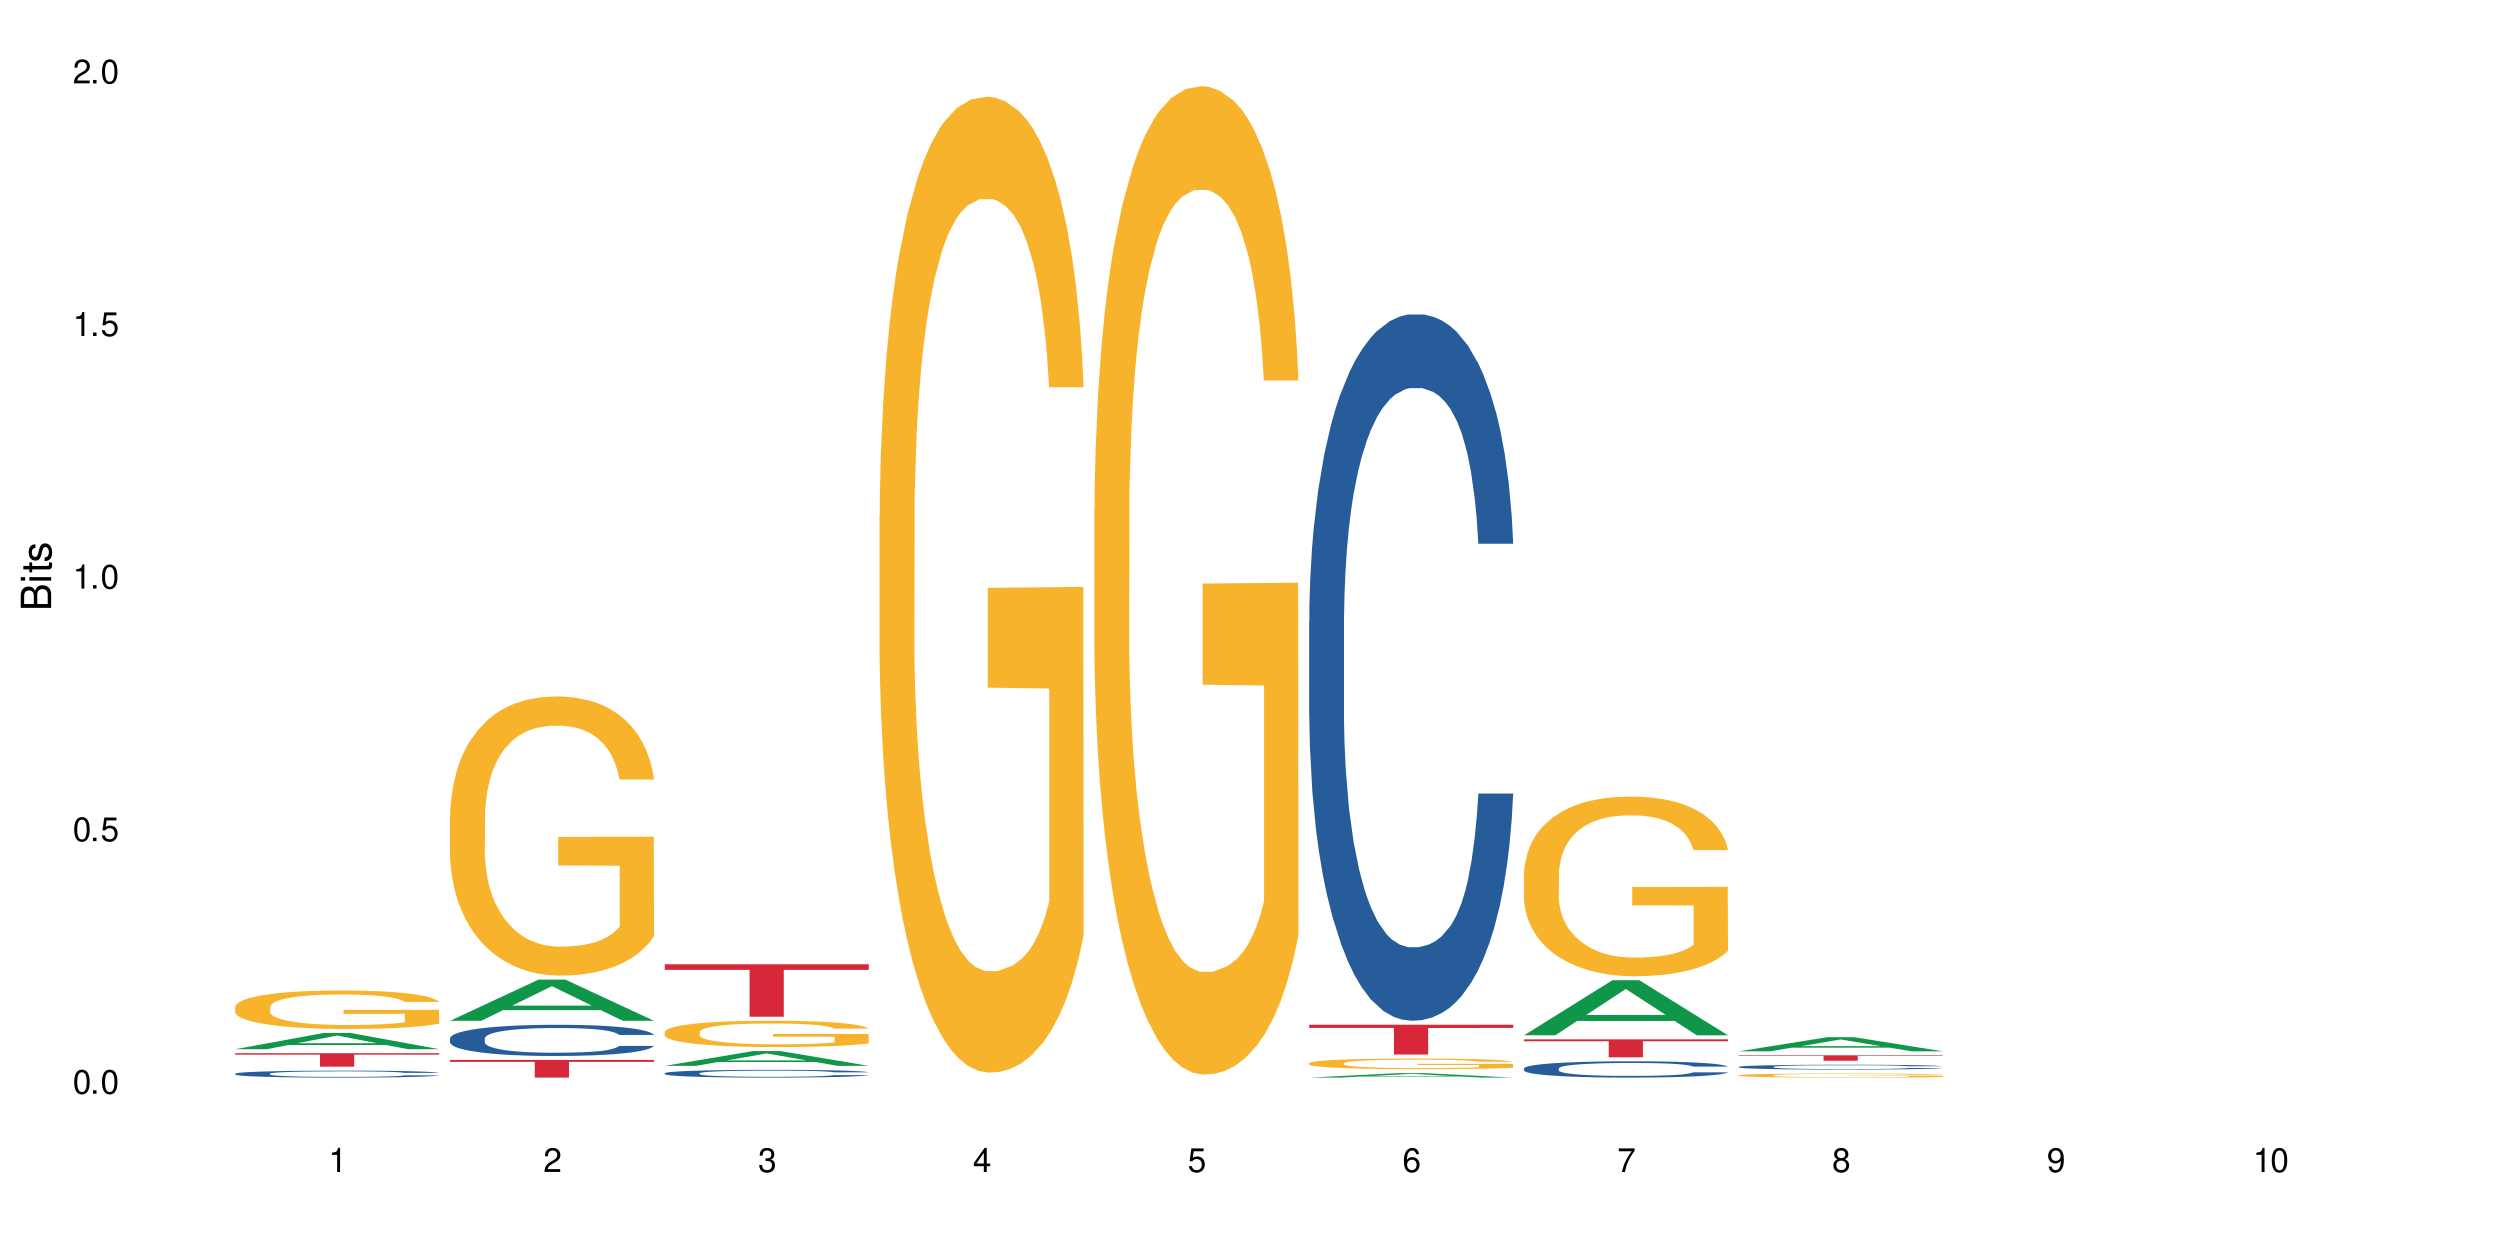 <?xml version="1.0" encoding="UTF-8"?>
<svg xmlns="http://www.w3.org/2000/svg" xmlns:xlink="http://www.w3.org/1999/xlink" width="720" height="360" viewBox="0 0 720 360">
<defs>
<g>
<g id="glyph-0-0">
</g>
<g id="glyph-0-1">
<path d="M 2.641 -6.938 C 2 -6.938 1.422 -6.656 1.078 -6.172 C 0.641 -5.562 0.406 -4.641 0.406 -3.359 C 0.406 -1.016 1.188 0.219 2.641 0.219 C 4.078 0.219 4.859 -1.016 4.859 -3.297 C 4.859 -4.641 4.656 -5.547 4.203 -6.172 C 3.844 -6.656 3.281 -6.938 2.641 -6.938 Z M 2.641 -6.188 C 3.547 -6.188 4 -5.25 4 -3.375 C 4 -1.406 3.562 -0.484 2.625 -0.484 C 1.734 -0.484 1.281 -1.438 1.281 -3.344 C 1.281 -5.25 1.734 -6.188 2.641 -6.188 Z M 2.641 -6.188 "/>
</g>
<g id="glyph-0-2">
<path d="M 1.828 -1 L 0.828 -1 L 0.828 0 L 1.828 0 Z M 1.828 -1 "/>
</g>
<g id="glyph-0-3">
<path d="M 4.562 -6.797 L 1.062 -6.797 L 0.547 -3.094 L 1.328 -3.094 C 1.719 -3.562 2.047 -3.734 2.578 -3.734 C 3.484 -3.734 4.062 -3.109 4.062 -2.094 C 4.062 -1.125 3.484 -0.531 2.578 -0.531 C 1.828 -0.531 1.375 -0.906 1.188 -1.672 L 0.328 -1.672 C 0.453 -1.109 0.547 -0.844 0.75 -0.594 C 1.125 -0.078 1.828 0.219 2.594 0.219 C 3.969 0.219 4.922 -0.781 4.922 -2.219 C 4.922 -3.562 4.031 -4.484 2.719 -4.484 C 2.25 -4.484 1.859 -4.359 1.469 -4.062 L 1.734 -5.969 L 4.562 -5.969 Z M 4.562 -6.797 "/>
</g>
<g id="glyph-0-4">
<path d="M 2.484 -4.938 L 2.484 0 L 3.328 0 L 3.328 -6.938 L 2.766 -6.938 C 2.469 -5.875 2.281 -5.734 0.984 -5.562 L 0.984 -4.938 Z M 2.484 -4.938 "/>
</g>
<g id="glyph-0-5">
<path d="M 4.859 -0.828 L 1.281 -0.828 C 1.359 -1.406 1.672 -1.781 2.5 -2.281 L 3.469 -2.828 C 4.406 -3.344 4.906 -4.062 4.906 -4.906 C 4.906 -5.484 4.672 -6.031 4.266 -6.406 C 3.859 -6.766 3.375 -6.938 2.719 -6.938 C 1.859 -6.938 1.219 -6.625 0.844 -6.031 C 0.609 -5.672 0.5 -5.234 0.484 -4.531 L 1.328 -4.531 C 1.359 -5.016 1.406 -5.281 1.531 -5.516 C 1.75 -5.938 2.188 -6.203 2.703 -6.203 C 3.469 -6.203 4.031 -5.641 4.031 -4.891 C 4.031 -4.344 3.719 -3.859 3.125 -3.516 L 2.234 -3 C 0.812 -2.172 0.406 -1.531 0.328 -0.016 L 4.859 -0.016 Z M 4.859 -0.828 "/>
</g>
<g id="glyph-0-6">
<path d="M 2.125 -3.188 L 2.578 -3.188 C 3.5 -3.188 3.984 -2.766 3.984 -1.922 C 3.984 -1.062 3.469 -0.531 2.594 -0.531 C 1.656 -0.531 1.203 -1 1.156 -2.016 L 0.312 -2.016 C 0.344 -1.453 0.438 -1.094 0.609 -0.781 C 0.953 -0.109 1.625 0.219 2.547 0.219 C 3.953 0.219 4.859 -0.625 4.859 -1.938 C 4.859 -2.828 4.516 -3.297 3.703 -3.594 C 4.344 -3.844 4.656 -4.328 4.656 -5.031 C 4.656 -6.219 3.875 -6.938 2.578 -6.938 C 1.203 -6.938 0.484 -6.172 0.453 -4.703 L 1.297 -4.703 C 1.312 -5.125 1.344 -5.359 1.453 -5.578 C 1.641 -5.969 2.062 -6.203 2.594 -6.203 C 3.344 -6.203 3.797 -5.75 3.797 -5 C 3.797 -4.516 3.609 -4.219 3.25 -4.047 C 3.016 -3.953 2.703 -3.922 2.125 -3.906 Z M 2.125 -3.188 "/>
</g>
<g id="glyph-0-7">
<path d="M 3.141 -1.672 L 3.141 0 L 3.984 0 L 3.984 -1.672 L 4.984 -1.672 L 4.984 -2.438 L 3.984 -2.438 L 3.984 -6.938 L 3.359 -6.938 L 0.266 -2.578 L 0.266 -1.672 Z M 3.141 -2.438 L 1 -2.438 L 3.141 -5.5 Z M 3.141 -2.438 "/>
</g>
<g id="glyph-0-8">
<path d="M 4.781 -5.125 C 4.609 -6.266 3.891 -6.938 2.844 -6.938 C 2.094 -6.938 1.422 -6.578 1.031 -5.953 C 0.594 -5.266 0.406 -4.422 0.406 -3.172 C 0.406 -2 0.578 -1.25 0.984 -0.641 C 1.359 -0.078 1.953 0.219 2.703 0.219 C 3.984 0.219 4.922 -0.75 4.922 -2.094 C 4.922 -3.375 4.062 -4.281 2.844 -4.281 C 2.172 -4.281 1.641 -4.031 1.281 -3.516 C 1.281 -5.234 1.828 -6.188 2.797 -6.188 C 3.391 -6.188 3.797 -5.797 3.938 -5.125 Z M 2.734 -3.531 C 3.547 -3.531 4.062 -2.953 4.062 -2.031 C 4.062 -1.156 3.484 -0.531 2.703 -0.531 C 1.922 -0.531 1.328 -1.188 1.328 -2.078 C 1.328 -2.938 1.906 -3.531 2.734 -3.531 Z M 2.734 -3.531 "/>
</g>
<g id="glyph-0-9">
<path d="M 4.984 -6.797 L 0.438 -6.797 L 0.438 -5.969 L 4.109 -5.969 C 2.5 -3.656 1.828 -2.234 1.328 0 L 2.219 0 C 2.594 -2.172 3.453 -4.047 4.984 -6.094 Z M 4.984 -6.797 "/>
</g>
<g id="glyph-0-10">
<path d="M 3.75 -3.656 C 4.469 -4.094 4.688 -4.438 4.688 -5.078 C 4.688 -6.172 3.844 -6.938 2.641 -6.938 C 1.438 -6.938 0.594 -6.172 0.594 -5.094 C 0.594 -4.438 0.812 -4.094 1.516 -3.656 C 0.734 -3.266 0.359 -2.703 0.359 -1.922 C 0.359 -0.656 1.281 0.219 2.641 0.219 C 3.984 0.219 4.922 -0.656 4.922 -1.922 C 4.922 -2.703 4.531 -3.266 3.75 -3.656 Z M 2.641 -6.188 C 3.359 -6.188 3.812 -5.75 3.812 -5.062 C 3.812 -4.406 3.344 -3.984 2.641 -3.984 C 1.922 -3.984 1.453 -4.406 1.453 -5.078 C 1.453 -5.75 1.922 -6.188 2.641 -6.188 Z M 2.641 -3.266 C 3.484 -3.266 4.062 -2.719 4.062 -1.906 C 4.062 -1.078 3.484 -0.531 2.625 -0.531 C 1.797 -0.531 1.219 -1.094 1.219 -1.906 C 1.219 -2.719 1.781 -3.266 2.641 -3.266 Z M 2.641 -3.266 "/>
</g>
<g id="glyph-0-11">
<path d="M 0.516 -1.578 C 0.672 -0.453 1.406 0.219 2.438 0.219 C 3.188 0.219 3.859 -0.141 4.266 -0.766 C 4.688 -1.453 4.891 -2.297 4.891 -3.547 C 4.891 -4.719 4.703 -5.453 4.312 -6.078 C 3.938 -6.641 3.344 -6.938 2.594 -6.938 C 1.297 -6.938 0.359 -5.969 0.359 -4.625 C 0.359 -3.344 1.234 -2.453 2.453 -2.453 C 3.094 -2.453 3.578 -2.672 4.016 -3.203 C 4 -1.484 3.469 -0.531 2.5 -0.531 C 1.906 -0.531 1.484 -0.906 1.359 -1.578 Z M 2.578 -6.203 C 3.375 -6.203 3.969 -5.531 3.969 -4.641 C 3.969 -3.797 3.391 -3.188 2.547 -3.188 C 1.734 -3.188 1.234 -3.766 1.234 -4.688 C 1.234 -5.562 1.797 -6.203 2.578 -6.203 Z M 2.578 -6.203 "/>
</g>
<g id="glyph-1-0">
</g>
<g id="glyph-1-1">
<path d="M 0 -0.953 L 0 -4.891 C 0 -5.719 -0.234 -6.344 -0.734 -6.797 C -1.188 -7.234 -1.812 -7.469 -2.5 -7.469 C -3.547 -7.469 -4.188 -7 -4.625 -5.875 C -4.984 -6.688 -5.625 -7.094 -6.531 -7.094 C -7.172 -7.094 -7.734 -6.859 -8.141 -6.391 C -8.562 -5.922 -8.75 -5.344 -8.75 -4.5 L -8.75 -0.953 Z M -4.984 -2.062 L -7.766 -2.062 L -7.766 -4.219 C -7.766 -4.844 -7.688 -5.203 -7.453 -5.5 C -7.219 -5.812 -6.859 -5.969 -6.375 -5.969 C -5.891 -5.969 -5.531 -5.812 -5.297 -5.5 C -5.062 -5.203 -4.984 -4.844 -4.984 -4.219 Z M -0.984 -2.062 L -4 -2.062 L -4 -4.781 C -4 -5.766 -3.438 -6.359 -2.484 -6.359 C -1.547 -6.359 -0.984 -5.766 -0.984 -4.781 Z M -0.984 -2.062 "/>
</g>
<g id="glyph-1-2">
<path d="M -6.281 -1.797 L -6.281 -0.797 L 0 -0.797 L 0 -1.797 Z M -8.75 -1.797 L -8.75 -0.797 L -7.484 -0.797 L -7.484 -1.797 Z M -8.75 -1.797 "/>
</g>
<g id="glyph-1-3">
<path d="M -6.281 -3.047 L -6.281 -2.016 L -8.016 -2.016 L -8.016 -1.016 L -6.281 -1.016 L -6.281 -0.172 L -5.469 -0.172 L -5.469 -1.016 L -0.719 -1.016 C -0.078 -1.016 0.281 -1.453 0.281 -2.234 C 0.281 -2.5 0.25 -2.719 0.188 -3.047 L -0.641 -3.047 C -0.609 -2.906 -0.594 -2.766 -0.594 -2.562 C -0.594 -2.141 -0.719 -2.016 -1.156 -2.016 L -5.469 -2.016 L -5.469 -3.047 Z M -6.281 -3.047 "/>
</g>
<g id="glyph-1-4">
<path d="M -4.531 -5.25 C -5.766 -5.25 -6.469 -4.422 -6.469 -2.969 C -6.469 -1.516 -5.719 -0.562 -4.547 -0.562 C -3.562 -0.562 -3.094 -1.062 -2.734 -2.562 L -2.516 -3.484 C -2.344 -4.188 -2.094 -4.469 -1.641 -4.469 C -1.047 -4.469 -0.641 -3.875 -0.641 -3 C -0.641 -2.453 -0.797 -2 -1.062 -1.75 C -1.25 -1.594 -1.422 -1.531 -1.875 -1.469 L -1.875 -0.406 C -0.422 -0.453 0.281 -1.266 0.281 -2.922 C 0.281 -4.5 -0.5 -5.516 -1.719 -5.516 C -2.656 -5.516 -3.172 -4.984 -3.469 -3.734 L -3.703 -2.766 C -3.891 -1.953 -4.156 -1.609 -4.594 -1.609 C -5.188 -1.609 -5.547 -2.125 -5.547 -2.938 C -5.547 -3.75 -5.203 -4.172 -4.531 -4.203 Z M -4.531 -5.25 "/>
</g>
</g>
</defs>
<rect x="-72" y="-36" width="864" height="432" fill="rgb(100%, 100%, 100%)" fill-opacity="1"/>
<path fill-rule="nonzero" fill="rgb(6.275%, 58.824%, 28.235%)" fill-opacity="1" d="M 67.73 302.172 L 67.793 302.168 L 93.223 297.488 L 100.945 297.488 L 126.5 302.176 L 117.52 302.176 L 111.117 300.953 L 83.051 300.953 L 76.773 302.172 L 67.73 302.172 L 85.75 300.445 L 108.543 300.441 L 97.176 298.254 L 97.051 298.25 L 96.926 298.266 L 85.688 300.441 L 85.75 300.445 Z M 67.73 302.172 "/>
<path fill-rule="nonzero" fill="rgb(14.51%, 36.078%, 60%)" fill-opacity="1" d="M 67.73 309.215 L 67.801 309.215 L 67.801 309.172 L 68.02 309.102 L 68.52 309.012 L 69.02 308.953 L 70.312 308.844 L 72.102 308.738 L 73.965 308.66 L 75.328 308.609 L 76.547 308.574 L 79.34 308.508 L 81.133 308.473 L 83.066 308.441 L 85.434 308.41 L 87.152 308.391 L 91.023 308.359 L 93.891 308.348 L 96.113 308.344 L 100.914 308.344 L 103.781 308.352 L 105.859 308.359 L 108.152 308.375 L 110.086 308.391 L 113.457 308.43 L 116.465 308.48 L 117.828 308.512 L 119.977 308.57 L 121.625 308.625 L 122.773 308.672 L 124.062 308.738 L 125.207 308.82 L 126.07 308.914 L 126.5 308.992 L 116.465 308.992 L 115.965 308.922 L 115.391 308.863 L 114.316 308.789 L 113.238 308.734 L 111.734 308.684 L 110.375 308.648 L 108.512 308.613 L 106.863 308.59 L 105.141 308.574 L 103.492 308.562 L 100.34 308.551 L 96.684 308.551 L 95.324 308.555 L 92.527 308.57 L 91.023 308.582 L 88.871 308.609 L 87.367 308.633 L 85.578 308.668 L 84.359 308.699 L 82.852 308.75 L 81.777 308.789 L 80.559 308.852 L 79.844 308.898 L 79.199 308.949 L 78.625 309.008 L 78.195 309.074 L 77.906 309.141 L 77.766 309.207 L 77.766 309.492 L 77.906 309.559 L 78.266 309.633 L 79.199 309.746 L 80.559 309.844 L 82.137 309.922 L 83.641 309.977 L 84.5 310 L 85.648 310.031 L 87.441 310.066 L 90.02 310.105 L 91.523 310.117 L 93.816 310.133 L 96.184 310.141 L 99.336 310.141 L 102.133 310.133 L 103.996 310.125 L 105.93 310.109 L 108.582 310.078 L 110.23 310.047 L 111.664 310.016 L 112.738 309.98 L 113.457 309.949 L 114.531 309.895 L 115.391 309.832 L 116.035 309.766 L 116.465 309.703 L 126.5 309.703 L 126.07 309.777 L 125.422 309.848 L 124.777 309.902 L 123.777 309.965 L 122.629 310.023 L 120.98 310.086 L 119.617 310.129 L 117.828 310.176 L 116.18 310.211 L 114.387 310.242 L 111.734 310.277 L 110.016 310.297 L 108.152 310.312 L 105.93 310.328 L 103.137 310.34 L 100.125 310.348 L 97.328 310.352 L 94.32 310.348 L 92.098 310.34 L 89.16 310.32 L 85.504 310.289 L 82.852 310.254 L 80.773 310.219 L 78.984 310.184 L 76.977 310.133 L 74.395 310.051 L 72.82 309.988 L 71.746 309.938 L 70.527 309.867 L 69.664 309.805 L 68.664 309.699 L 67.945 309.57 L 67.73 309.469 Z M 67.73 309.215 "/>
<path fill-rule="nonzero" fill="rgb(96.863%, 70.196%, 16.863%)" fill-opacity="1" d="M 67.73 290.012 L 67.801 290.004 L 67.801 289.801 L 68.09 289.344 L 68.805 288.719 L 69.738 288.203 L 70.742 287.797 L 71.387 287.586 L 72.461 287.281 L 73.395 287.059 L 75.758 286.605 L 78.77 286.18 L 80.418 285.996 L 82.281 285.824 L 84.93 285.633 L 86.148 285.562 L 89.875 285.402 L 94.105 285.301 L 98.762 285.27 L 100.914 285.281 L 103.852 285.32 L 107.863 285.43 L 110.16 285.531 L 111.949 285.633 L 113.812 285.766 L 116.105 285.969 L 118.258 286.211 L 119.977 286.453 L 121.695 286.758 L 123.129 287.078 L 124.348 287.434 L 125.422 287.859 L 126.07 288.211 L 126.5 288.566 L 116.535 288.566 L 115.965 288.211 L 115.32 287.938 L 114.242 287.605 L 113.168 287.363 L 112.094 287.172 L 110.086 286.906 L 108.367 286.746 L 106.215 286.605 L 104.137 286.512 L 101.773 286.453 L 100.34 286.434 L 96.543 286.434 L 93.102 286.504 L 91.094 286.586 L 89.66 286.664 L 87.656 286.816 L 86.438 286.938 L 85.719 287.02 L 83.57 287.332 L 82.137 287.617 L 81.348 287.809 L 80.344 288.109 L 79.629 288.383 L 78.84 288.789 L 78.41 289.094 L 77.836 289.781 L 77.766 291.602 L 77.98 291.984 L 78.41 292.398 L 78.984 292.762 L 79.844 293.148 L 80.703 293.441 L 82.207 293.836 L 83.496 294.098 L 84.5 294.27 L 86.438 294.543 L 87.227 294.633 L 89.09 294.816 L 91.023 294.957 L 93.387 295.078 L 95.18 295.141 L 98.047 295.191 L 101.703 295.191 L 106 295.129 L 108.727 295.047 L 110.59 294.969 L 111.809 294.898 L 113.312 294.785 L 114.387 294.684 L 115.391 294.574 L 116.609 294.402 L 116.609 291.984 L 98.906 291.973 L 98.906 290.84 L 126.426 290.832 L 126.5 294.785 L 124.992 295.059 L 123.129 295.32 L 121.34 295.523 L 119.477 295.695 L 116.824 295.887 L 114.672 296.008 L 111.375 296.152 L 108.367 296.242 L 105.215 296.301 L 102.418 296.332 L 99.121 296.344 L 96.184 296.324 L 93.031 296.262 L 90.52 296.18 L 88.227 296.078 L 85.934 295.949 L 83.066 295.734 L 81.203 295.562 L 79.27 295.352 L 77.336 295.098 L 75.613 294.824 L 74.469 294.613 L 73.32 294.371 L 72.102 294.066 L 70.957 293.723 L 70.098 293.41 L 69.309 293.055 L 68.734 292.723 L 68.16 292.266 L 67.875 291.902 L 67.73 291.59 Z M 67.73 290.012 "/>
<path fill-rule="nonzero" fill="rgb(83.922%, 15.686%, 22.353%)" fill-opacity="1" d="M 67.73 303.324 L 126.5 303.324 L 126.5 303.738 L 102.008 303.742 L 102.008 307.195 L 92.152 307.195 L 92.152 303.746 L 92.008 303.738 L 67.73 303.738 Z M 67.73 303.324 "/>
<path fill-rule="nonzero" fill="rgb(6.275%, 58.824%, 28.235%)" fill-opacity="1" d="M 129.594 293.984 L 129.656 293.973 L 155.082 282.125 L 162.805 282.125 L 188.359 293.996 L 179.383 293.996 L 172.977 290.898 L 144.91 290.898 L 138.633 293.984 L 129.594 293.984 L 147.613 289.613 L 170.402 289.605 L 159.039 284.062 L 158.914 284.055 L 158.789 284.086 L 147.547 289.605 L 147.613 289.613 Z M 129.594 293.984 "/>
<path fill-rule="nonzero" fill="rgb(14.51%, 36.078%, 60%)" fill-opacity="1" d="M 129.594 299.047 L 129.664 299.039 L 129.664 298.844 L 129.879 298.531 L 130.379 298.137 L 130.883 297.867 L 132.172 297.383 L 133.965 296.914 L 135.828 296.555 L 137.188 296.34 L 138.406 296.176 L 141.203 295.871 L 142.992 295.715 L 144.93 295.578 L 147.293 295.438 L 149.016 295.355 L 152.883 295.223 L 155.75 295.168 L 157.973 295.141 L 162.773 295.141 L 165.641 295.176 L 167.719 295.215 L 170.012 295.281 L 171.949 295.355 L 175.316 295.535 L 178.324 295.766 L 179.688 295.898 L 181.836 296.152 L 183.484 296.398 L 184.633 296.609 L 185.922 296.914 L 187.07 297.285 L 187.93 297.703 L 188.359 298.055 L 178.324 298.055 L 177.824 297.727 L 177.25 297.473 L 176.176 297.137 L 175.102 296.898 L 173.598 296.66 L 172.234 296.504 L 170.371 296.348 L 168.723 296.25 L 167.004 296.176 L 165.355 296.125 L 162.199 296.078 L 158.547 296.078 L 157.184 296.094 L 154.391 296.16 L 152.883 296.215 L 150.734 296.332 L 149.23 296.438 L 147.438 296.602 L 146.219 296.742 L 144.715 296.957 L 143.641 297.145 L 142.422 297.414 L 141.703 297.621 L 141.059 297.852 L 140.484 298.121 L 140.055 298.406 L 139.77 298.711 L 139.625 299.008 L 139.625 300.277 L 139.77 300.574 L 140.129 300.918 L 141.059 301.418 L 142.422 301.855 L 143.996 302.199 L 145.504 302.445 L 146.363 302.559 L 147.508 302.691 L 149.301 302.855 L 151.879 303.02 L 153.387 303.086 L 155.68 303.152 L 158.043 303.184 L 161.199 303.184 L 163.992 303.152 L 165.855 303.109 L 167.789 303.043 L 170.441 302.906 L 172.09 302.773 L 173.523 302.617 L 174.598 302.461 L 175.316 302.332 L 176.391 302.074 L 177.25 301.797 L 177.895 301.508 L 178.324 301.23 L 188.359 301.23 L 187.93 301.559 L 187.285 301.879 L 186.641 302.117 L 185.637 302.402 L 184.488 302.66 L 182.84 302.945 L 181.48 303.133 L 179.688 303.34 L 178.039 303.496 L 176.246 303.637 L 173.598 303.801 L 171.875 303.883 L 170.012 303.957 L 167.789 304.02 L 164.996 304.078 L 161.984 304.109 L 159.191 304.121 L 156.18 304.102 L 153.957 304.07 L 151.02 303.996 L 147.367 303.848 L 144.715 303.691 L 142.637 303.535 L 140.844 303.371 L 138.836 303.152 L 136.258 302.789 L 134.68 302.512 L 133.605 302.281 L 132.387 301.961 L 131.527 301.676 L 130.523 301.215 L 129.809 300.633 L 129.594 300.18 Z M 129.594 299.047 "/>
<path fill-rule="nonzero" fill="rgb(96.863%, 70.196%, 16.863%)" fill-opacity="1" d="M 129.594 235.012 L 129.664 234.938 L 129.664 233.469 L 129.949 230.164 L 130.668 225.613 L 131.598 221.867 L 132.602 218.93 L 133.246 217.391 L 134.32 215.188 L 135.254 213.57 L 137.617 210.266 L 140.629 207.184 L 142.277 205.859 L 144.141 204.613 L 146.793 203.219 L 148.012 202.703 L 151.738 201.527 L 155.965 200.793 L 160.625 200.574 L 162.773 200.648 L 165.711 200.941 L 169.727 201.75 L 172.02 202.484 L 173.812 203.219 L 175.676 204.172 L 177.969 205.641 L 180.117 207.402 L 181.836 209.164 L 183.559 211.367 L 184.992 213.719 L 186.211 216.289 L 187.285 219.371 L 187.93 221.941 L 188.359 224.512 L 178.398 224.512 L 177.824 221.941 L 177.18 219.961 L 176.105 217.535 L 175.031 215.773 L 173.953 214.379 L 171.949 212.469 L 170.227 211.297 L 168.078 210.266 L 166 209.605 L 163.633 209.164 L 162.199 209.02 L 158.402 209.02 L 154.961 209.531 L 152.957 210.121 L 151.523 210.707 L 149.516 211.809 L 148.297 212.691 L 147.582 213.277 L 145.43 215.555 L 143.996 217.609 L 143.207 219.004 L 142.207 221.207 L 141.488 223.191 L 140.699 226.129 L 140.27 228.332 L 139.695 233.324 L 139.625 246.539 L 139.84 249.332 L 140.27 252.34 L 140.844 254.984 L 141.703 257.773 L 142.562 259.906 L 144.07 262.77 L 145.359 264.676 L 146.363 265.926 L 148.297 267.906 L 149.086 268.57 L 150.949 269.891 L 152.883 270.918 L 155.25 271.801 L 157.039 272.238 L 159.906 272.605 L 163.562 272.605 L 167.863 272.168 L 170.586 271.578 L 172.449 270.992 L 173.668 270.477 L 175.172 269.672 L 176.246 268.938 L 177.25 268.129 L 178.469 266.879 L 178.469 249.332 L 160.766 249.258 L 160.766 241.035 L 188.289 240.961 L 188.359 269.672 L 186.855 271.652 L 184.992 273.562 L 183.199 275.031 L 181.336 276.277 L 178.684 277.676 L 176.535 278.555 L 173.238 279.582 L 170.227 280.242 L 167.074 280.684 L 164.277 280.906 L 160.984 280.977 L 158.043 280.832 L 154.891 280.391 L 152.383 279.805 L 150.09 279.07 L 147.797 278.113 L 144.93 276.574 L 143.066 275.324 L 141.129 273.781 L 139.195 271.945 L 137.477 269.965 L 136.328 268.422 L 135.184 266.66 L 133.965 264.457 L 132.816 261.961 L 131.957 259.684 L 131.168 257.113 L 130.594 254.691 L 130.023 251.387 L 129.734 248.742 L 129.594 246.469 Z M 129.594 235.012 "/>
<path fill-rule="nonzero" fill="rgb(83.922%, 15.686%, 22.353%)" fill-opacity="1" d="M 129.594 305.266 L 188.359 305.266 L 188.359 305.809 L 163.867 305.816 L 163.867 310.352 L 154.012 310.352 L 154.012 305.82 L 153.871 305.809 L 129.594 305.809 Z M 129.594 305.266 "/>
<path fill-rule="nonzero" fill="rgb(6.275%, 58.824%, 28.235%)" fill-opacity="1" d="M 191.453 306.961 L 191.516 306.957 L 216.945 302.699 L 224.668 302.699 L 250.219 306.965 L 241.242 306.965 L 234.84 305.852 L 206.773 305.852 L 200.492 306.961 L 191.453 306.961 L 209.473 305.391 L 232.266 305.387 L 220.898 303.398 L 220.773 303.395 L 220.648 303.406 L 209.41 305.387 L 209.473 305.391 Z M 191.453 306.961 "/>
<path fill-rule="nonzero" fill="rgb(14.51%, 36.078%, 60%)" fill-opacity="1" d="M 191.453 309.086 L 191.523 309.086 L 191.523 309.035 L 191.738 308.957 L 192.242 308.859 L 192.742 308.793 L 194.031 308.672 L 195.824 308.555 L 197.688 308.465 L 199.051 308.41 L 200.27 308.371 L 203.062 308.297 L 204.855 308.258 L 206.789 308.223 L 209.156 308.188 L 210.875 308.168 L 214.746 308.133 L 217.613 308.121 L 219.832 308.113 L 224.637 308.113 L 227.5 308.121 L 229.582 308.133 L 231.875 308.148 L 233.809 308.168 L 237.176 308.211 L 240.188 308.27 L 241.547 308.301 L 243.699 308.363 L 245.348 308.426 L 246.492 308.48 L 247.785 308.555 L 248.93 308.648 L 249.789 308.75 L 250.219 308.84 L 240.188 308.84 L 239.684 308.758 L 239.113 308.695 L 238.035 308.609 L 236.961 308.551 L 235.457 308.492 L 234.094 308.453 L 232.23 308.414 L 230.582 308.391 L 228.863 308.371 L 227.215 308.359 L 224.062 308.348 L 220.406 308.348 L 219.043 308.352 L 216.25 308.367 L 214.746 308.383 L 212.594 308.41 L 211.09 308.438 L 209.297 308.477 L 208.078 308.512 L 206.574 308.566 L 205.5 308.613 L 204.281 308.68 L 203.566 308.73 L 202.918 308.789 L 202.348 308.855 L 201.918 308.926 L 201.629 309.004 L 201.484 309.074 L 201.484 309.395 L 201.629 309.465 L 201.988 309.551 L 202.918 309.676 L 204.281 309.785 L 205.859 309.871 L 207.363 309.934 L 208.223 309.961 L 209.371 309.992 L 211.16 310.035 L 213.742 310.074 L 215.246 310.094 L 217.539 310.109 L 219.906 310.117 L 223.059 310.117 L 225.852 310.109 L 227.715 310.098 L 229.652 310.082 L 232.305 310.047 L 233.953 310.016 L 235.387 309.977 L 236.461 309.938 L 237.176 309.902 L 238.254 309.84 L 239.113 309.77 L 239.758 309.699 L 240.188 309.629 L 250.219 309.629 L 249.789 309.711 L 249.145 309.793 L 248.5 309.852 L 247.496 309.922 L 246.352 309.984 L 244.703 310.059 L 243.34 310.105 L 241.547 310.156 L 239.898 310.195 L 238.109 310.23 L 235.457 310.27 L 233.738 310.289 L 231.875 310.309 L 229.652 310.324 L 226.855 310.34 L 223.848 310.348 L 221.051 310.352 L 218.043 310.344 L 215.82 310.336 L 212.883 310.32 L 209.227 310.281 L 206.574 310.242 L 204.496 310.203 L 202.703 310.164 L 200.699 310.109 L 198.117 310.02 L 196.543 309.949 L 195.465 309.891 L 194.246 309.812 L 193.387 309.742 L 192.383 309.625 L 191.668 309.48 L 191.453 309.367 Z M 191.453 309.086 "/>
<path fill-rule="nonzero" fill="rgb(96.863%, 70.196%, 16.863%)" fill-opacity="1" d="M 191.453 297.219 L 191.523 297.211 L 191.523 297.074 L 191.812 296.762 L 192.527 296.332 L 193.461 295.98 L 194.461 295.703 L 195.109 295.559 L 196.184 295.352 L 197.113 295.199 L 199.48 294.887 L 202.488 294.594 L 204.137 294.469 L 206 294.352 L 208.652 294.223 L 209.871 294.172 L 213.598 294.062 L 217.828 293.992 L 222.484 293.973 L 224.637 293.98 L 227.574 294.008 L 231.586 294.082 L 233.879 294.152 L 235.672 294.223 L 237.535 294.312 L 239.828 294.449 L 241.98 294.617 L 243.699 294.781 L 245.418 294.988 L 246.852 295.211 L 248.07 295.453 L 249.145 295.746 L 249.789 295.988 L 250.219 296.23 L 240.258 296.23 L 239.684 295.988 L 239.039 295.801 L 237.965 295.57 L 236.891 295.406 L 235.816 295.273 L 233.809 295.094 L 232.09 294.984 L 229.938 294.887 L 227.859 294.824 L 225.496 294.781 L 224.062 294.77 L 220.262 294.77 L 216.824 294.816 L 214.816 294.871 L 213.383 294.926 L 211.375 295.031 L 210.156 295.113 L 209.441 295.168 L 207.293 295.383 L 205.859 295.578 L 205.07 295.711 L 204.066 295.918 L 203.348 296.105 L 202.562 296.383 L 202.133 296.59 L 201.559 297.059 L 201.484 298.305 L 201.703 298.57 L 202.133 298.852 L 202.703 299.102 L 203.566 299.367 L 204.426 299.566 L 205.93 299.836 L 207.219 300.016 L 208.223 300.133 L 210.156 300.32 L 210.945 300.383 L 212.809 300.508 L 214.746 300.605 L 217.109 300.688 L 218.902 300.73 L 221.77 300.766 L 225.422 300.766 L 229.723 300.723 L 232.445 300.668 L 234.309 300.613 L 235.527 300.562 L 237.035 300.488 L 238.109 300.418 L 239.113 300.344 L 240.332 300.223 L 240.332 298.57 L 222.629 298.562 L 222.629 297.785 L 250.148 297.781 L 250.219 300.488 L 248.715 300.676 L 246.852 300.855 L 245.059 300.992 L 243.195 301.109 L 240.547 301.242 L 238.395 301.324 L 235.098 301.422 L 232.09 301.484 L 228.934 301.527 L 226.141 301.547 L 222.844 301.555 L 219.906 301.539 L 216.75 301.5 L 214.242 301.441 L 211.949 301.375 L 209.656 301.285 L 206.789 301.137 L 204.926 301.02 L 202.992 300.875 L 201.055 300.703 L 199.336 300.516 L 198.191 300.371 L 197.043 300.203 L 195.824 299.996 L 194.68 299.762 L 193.816 299.547 L 193.031 299.305 L 192.457 299.074 L 191.883 298.762 L 191.598 298.516 L 191.453 298.301 Z M 191.453 297.219 "/>
<path fill-rule="nonzero" fill="rgb(83.922%, 15.686%, 22.353%)" fill-opacity="1" d="M 191.453 277.699 L 250.219 277.699 L 250.219 279.32 L 225.727 279.332 L 225.727 292.824 L 215.875 292.824 L 215.875 279.348 L 215.73 279.32 L 191.453 279.32 Z M 191.453 277.699 "/>
<path fill-rule="nonzero" fill="rgb(96.863%, 70.196%, 16.863%)" fill-opacity="1" d="M 253.312 148.238 L 253.387 147.984 L 253.387 142.848 L 253.672 131.297 L 254.387 115.383 L 255.32 102.293 L 256.324 92.023 L 256.969 86.633 L 258.043 78.934 L 258.977 73.285 L 261.34 61.734 L 264.352 50.953 L 266 46.332 L 267.863 41.969 L 270.516 37.094 L 271.73 35.297 L 275.461 31.188 L 279.688 28.621 L 284.348 27.852 L 286.496 28.109 L 289.434 29.137 L 293.449 31.961 L 295.742 34.527 L 297.531 37.094 L 299.395 40.43 L 301.691 45.562 L 303.84 51.723 L 305.559 57.887 L 307.281 65.586 L 308.715 73.801 L 309.93 82.785 L 311.008 93.566 L 311.652 102.551 L 312.082 111.535 L 302.121 111.535 L 301.547 102.551 L 300.902 95.617 L 299.824 87.148 L 298.75 80.988 L 297.676 76.109 L 295.668 69.438 L 293.949 65.328 L 291.801 61.734 L 289.723 59.426 L 287.355 57.887 L 285.922 57.371 L 282.125 57.371 L 278.684 59.168 L 276.676 61.223 L 275.242 63.277 L 273.238 67.125 L 272.02 70.207 L 271.301 72.258 L 269.152 80.219 L 267.719 87.406 L 266.93 92.281 L 265.926 99.98 L 265.211 106.914 L 264.422 117.18 L 263.992 124.883 L 263.418 142.336 L 263.348 188.539 L 263.562 198.293 L 263.992 208.82 L 264.566 218.059 L 265.426 227.812 L 266.285 235.258 L 267.789 245.27 L 269.082 251.941 L 270.082 256.309 L 272.02 263.238 L 272.809 265.547 L 274.672 270.168 L 276.605 273.762 L 278.973 276.844 L 280.762 278.383 L 283.629 279.664 L 287.285 279.664 L 291.586 278.125 L 294.309 276.07 L 296.172 274.02 L 297.391 272.223 L 298.895 269.398 L 299.969 266.832 L 300.973 264.008 L 302.191 259.645 L 302.191 198.293 L 284.488 198.039 L 284.488 169.289 L 312.008 169.031 L 312.082 269.398 L 310.578 276.328 L 308.715 283.004 L 306.922 288.137 L 305.059 292.5 L 302.406 297.379 L 300.258 300.457 L 296.961 304.051 L 293.949 306.363 L 290.797 307.902 L 288 308.672 L 284.703 308.93 L 281.766 308.414 L 278.613 306.875 L 276.105 304.82 L 273.812 302.254 L 271.516 298.918 L 268.652 293.527 L 266.789 289.164 L 264.852 283.773 L 262.918 277.355 L 261.195 270.426 L 260.051 265.035 L 258.902 258.875 L 257.684 251.172 L 256.539 242.445 L 255.68 234.488 L 254.891 225.504 L 254.316 217.035 L 253.742 205.48 L 253.457 196.242 L 253.312 188.285 Z M 253.312 148.238 "/>
<path fill-rule="nonzero" fill="rgb(96.863%, 70.196%, 16.863%)" fill-opacity="1" d="M 315.176 146.746 L 315.246 146.484 L 315.246 141.285 L 315.531 129.59 L 316.25 113.469 L 317.18 100.211 L 318.184 89.812 L 318.828 84.352 L 319.906 76.555 L 320.836 70.836 L 323.203 59.137 L 326.211 48.219 L 327.859 43.539 L 329.723 39.117 L 332.375 34.18 L 333.594 32.359 L 337.32 28.199 L 341.547 25.602 L 346.207 24.82 L 348.355 25.078 L 351.297 26.121 L 355.309 28.98 L 357.602 31.578 L 359.395 34.18 L 361.258 37.559 L 363.551 42.758 L 365.699 48.996 L 367.422 55.238 L 369.141 63.035 L 370.574 71.355 L 371.793 80.453 L 372.867 91.371 L 373.512 100.473 L 373.941 109.57 L 363.98 109.57 L 363.406 100.473 L 362.762 93.453 L 361.688 84.875 L 360.613 78.633 L 359.535 73.695 L 357.531 66.934 L 355.809 62.777 L 353.66 59.137 L 351.582 56.797 L 349.215 55.238 L 347.785 54.715 L 343.984 54.715 L 340.547 56.535 L 338.539 58.617 L 337.105 60.695 L 335.098 64.594 L 333.879 67.715 L 333.164 69.797 L 331.012 77.855 L 329.578 85.133 L 328.793 90.074 L 327.789 97.871 L 327.07 104.891 L 326.281 115.289 L 325.852 123.09 L 325.281 140.766 L 325.207 187.562 L 325.422 197.441 L 325.852 208.098 L 326.426 217.457 L 327.285 227.336 L 328.145 234.875 L 329.652 245.016 L 330.941 251.773 L 331.945 256.195 L 333.879 263.215 L 334.668 265.555 L 336.531 270.23 L 338.465 273.871 L 340.832 276.992 L 342.625 278.551 L 345.488 279.852 L 349.145 279.852 L 353.445 278.293 L 356.168 276.211 L 358.031 274.133 L 359.25 272.312 L 360.754 269.453 L 361.832 266.852 L 362.832 263.992 L 364.051 259.574 L 364.051 197.441 L 346.352 197.18 L 346.352 168.062 L 373.871 167.805 L 373.941 269.453 L 372.438 276.473 L 370.574 283.23 L 368.781 288.43 L 366.918 292.852 L 364.266 297.789 L 362.117 300.91 L 358.82 304.547 L 355.809 306.887 L 352.656 308.449 L 349.863 309.227 L 346.566 309.488 L 343.625 308.969 L 340.473 307.406 L 337.965 305.328 L 335.672 302.73 L 333.379 299.348 L 330.512 293.891 L 328.648 289.469 L 326.715 284.012 L 324.777 277.512 L 323.059 270.492 L 321.91 265.031 L 320.766 258.793 L 319.547 250.996 L 318.398 242.156 L 317.539 234.098 L 316.75 224.996 L 316.18 216.418 L 315.605 204.719 L 315.316 195.359 L 315.176 187.301 Z M 315.176 146.746 "/>
<path fill-rule="nonzero" fill="rgb(6.275%, 58.824%, 28.235%)" fill-opacity="1" d="M 377.035 310.348 L 377.098 310.348 L 402.527 309.062 L 410.25 309.062 L 435.805 310.352 L 426.824 310.352 L 420.422 310.016 L 392.355 310.016 L 386.078 310.348 L 377.035 310.348 L 395.055 309.875 L 417.848 309.875 L 406.48 309.273 L 406.355 309.273 L 406.23 309.277 L 394.992 309.875 L 395.055 309.875 Z M 377.035 310.348 "/>
<path fill-rule="nonzero" fill="rgb(14.51%, 36.078%, 60%)" fill-opacity="1" d="M 377.035 179.086 L 377.105 178.898 L 377.105 174.438 L 377.32 167.371 L 377.824 158.449 L 378.324 152.312 L 379.617 141.344 L 381.406 130.746 L 383.27 122.566 L 384.633 117.73 L 385.852 114.012 L 388.645 107.133 L 390.438 103.602 L 392.371 100.441 L 394.738 97.281 L 396.457 95.422 L 400.328 92.445 L 403.195 91.145 L 405.414 90.586 L 410.219 90.586 L 413.086 91.332 L 415.164 92.262 L 417.457 93.746 L 419.391 95.422 L 422.758 99.512 L 425.77 104.719 L 427.133 107.691 L 429.281 113.457 L 430.93 119.031 L 432.078 123.867 L 433.367 130.746 L 434.512 139.113 L 435.375 148.594 L 435.805 156.59 L 425.77 156.59 L 425.27 149.152 L 424.695 143.391 L 423.621 135.766 L 422.543 130.375 L 421.039 124.984 L 419.68 121.449 L 417.816 117.918 L 416.168 115.688 L 414.445 114.012 L 412.797 112.898 L 409.645 111.781 L 405.988 111.781 L 404.629 112.152 L 401.832 113.641 L 400.328 114.941 L 398.176 117.547 L 396.672 119.961 L 394.879 123.68 L 393.664 126.844 L 392.156 131.676 L 391.082 135.953 L 389.863 142.086 L 389.148 146.734 L 388.504 151.941 L 387.93 158.078 L 387.5 164.586 L 387.211 171.465 L 387.07 178.156 L 387.07 206.973 L 387.211 213.668 L 387.57 221.477 L 388.504 232.816 L 389.863 242.672 L 391.441 250.48 L 392.945 256.059 L 393.805 258.66 L 394.953 261.637 L 396.742 265.355 L 399.324 269.074 L 400.828 270.559 L 403.121 272.047 L 405.488 272.789 L 408.641 272.789 L 411.438 272.047 L 413.301 271.117 L 415.234 269.629 L 417.887 266.469 L 419.535 263.496 L 420.969 259.961 L 422.043 256.43 L 422.758 253.453 L 423.836 247.691 L 424.695 241.371 L 425.34 234.863 L 425.77 228.543 L 435.805 228.543 L 435.375 235.977 L 434.727 243.23 L 434.082 248.621 L 433.078 255.129 L 431.934 260.891 L 430.285 267.398 L 428.922 271.676 L 427.133 276.324 L 425.484 279.855 L 423.691 283.016 L 421.039 286.734 L 419.32 288.594 L 417.457 290.266 L 415.234 291.754 L 412.438 293.055 L 409.43 293.801 L 406.633 293.984 L 403.625 293.613 L 401.402 292.871 L 398.465 291.195 L 394.809 287.852 L 392.156 284.316 L 390.078 280.785 L 388.289 277.066 L 386.281 272.047 L 383.699 263.867 L 382.125 257.547 L 381.047 252.34 L 379.832 245.09 L 378.969 238.582 L 377.969 228.168 L 377.25 214.969 L 377.035 204.742 Z M 377.035 179.086 "/>
<path fill-rule="nonzero" fill="rgb(96.863%, 70.196%, 16.863%)" fill-opacity="1" d="M 377.035 306.172 L 377.105 306.168 L 377.105 306.113 L 377.395 305.988 L 378.109 305.812 L 379.043 305.672 L 380.047 305.559 L 380.691 305.5 L 381.766 305.418 L 382.695 305.355 L 385.062 305.23 L 388.07 305.113 L 389.719 305.062 L 391.582 305.016 L 394.234 304.961 L 395.453 304.941 L 399.18 304.898 L 403.41 304.871 L 408.066 304.863 L 410.219 304.863 L 413.156 304.875 L 417.168 304.906 L 419.461 304.934 L 421.254 304.961 L 423.117 305 L 425.41 305.055 L 427.562 305.121 L 429.281 305.188 L 431 305.273 L 432.434 305.363 L 433.652 305.461 L 434.727 305.578 L 435.375 305.676 L 435.805 305.773 L 425.84 305.773 L 425.27 305.676 L 424.621 305.598 L 423.547 305.508 L 422.473 305.441 L 421.398 305.387 L 419.391 305.312 L 417.672 305.27 L 415.52 305.23 L 413.441 305.207 L 411.078 305.188 L 409.645 305.184 L 405.848 305.184 L 402.406 305.203 L 400.398 305.227 L 398.965 305.246 L 396.961 305.289 L 395.742 305.324 L 395.023 305.344 L 392.875 305.43 L 391.441 305.508 L 390.652 305.562 L 389.648 305.645 L 388.934 305.723 L 388.145 305.832 L 387.715 305.918 L 387.141 306.105 L 387.07 306.609 L 387.285 306.715 L 387.715 306.828 L 388.289 306.93 L 389.148 307.035 L 390.008 307.117 L 391.512 307.227 L 392.801 307.297 L 393.805 307.344 L 395.742 307.422 L 396.527 307.445 L 398.391 307.496 L 400.328 307.535 L 402.691 307.57 L 404.484 307.586 L 407.352 307.598 L 411.008 307.598 L 415.305 307.582 L 418.031 307.559 L 419.895 307.539 L 421.109 307.52 L 422.617 307.488 L 423.691 307.461 L 424.695 307.43 L 425.914 307.383 L 425.914 306.715 L 408.211 306.711 L 408.211 306.398 L 435.73 306.398 L 435.805 307.488 L 434.297 307.562 L 432.434 307.637 L 430.645 307.691 L 428.781 307.738 L 426.129 307.793 L 423.977 307.824 L 420.68 307.863 L 417.672 307.891 L 414.52 307.906 L 411.723 307.914 L 408.426 307.918 L 405.488 307.91 L 402.336 307.895 L 399.824 307.871 L 397.531 307.844 L 395.238 307.809 L 392.371 307.75 L 390.508 307.703 L 388.574 307.645 L 386.641 307.574 L 384.918 307.5 L 383.773 307.441 L 382.625 307.375 L 381.406 307.289 L 380.262 307.195 L 379.398 307.109 L 378.613 307.012 L 378.039 306.918 L 377.465 306.793 L 377.18 306.691 L 377.035 306.605 Z M 377.035 306.172 "/>
<path fill-rule="nonzero" fill="rgb(83.922%, 15.686%, 22.353%)" fill-opacity="1" d="M 377.035 295.133 L 435.805 295.133 L 435.805 296.051 L 411.312 296.059 L 411.312 303.715 L 401.457 303.715 L 401.457 296.066 L 401.312 296.051 L 377.035 296.051 Z M 377.035 295.133 "/>
<path fill-rule="nonzero" fill="rgb(6.275%, 58.824%, 28.235%)" fill-opacity="1" d="M 438.895 298.16 L 438.957 298.148 L 464.387 282.297 L 472.109 282.297 L 497.664 298.176 L 488.688 298.176 L 482.281 294.031 L 454.215 294.031 L 447.938 298.16 L 438.895 298.16 L 456.914 292.316 L 479.707 292.301 L 468.344 284.891 L 468.219 284.875 L 468.09 284.922 L 456.852 292.301 L 456.914 292.316 Z M 438.895 298.16 "/>
<path fill-rule="nonzero" fill="rgb(14.51%, 36.078%, 60%)" fill-opacity="1" d="M 438.895 307.699 L 438.969 307.695 L 438.969 307.59 L 439.184 307.43 L 439.684 307.223 L 440.188 307.082 L 441.477 306.828 L 443.27 306.582 L 445.133 306.395 L 446.492 306.281 L 447.711 306.195 L 450.508 306.039 L 452.297 305.957 L 454.234 305.883 L 456.598 305.812 L 458.316 305.77 L 462.188 305.699 L 465.055 305.668 L 467.277 305.656 L 472.078 305.656 L 474.945 305.672 L 477.023 305.695 L 479.316 305.73 L 481.254 305.77 L 484.621 305.863 L 487.629 305.984 L 488.992 306.051 L 491.141 306.184 L 492.789 306.312 L 493.938 306.426 L 495.227 306.582 L 496.375 306.777 L 497.234 306.996 L 497.664 307.18 L 487.629 307.18 L 487.129 307.008 L 486.555 306.875 L 485.48 306.699 L 484.406 306.574 L 482.898 306.449 L 481.539 306.367 L 479.676 306.289 L 478.027 306.234 L 476.309 306.195 L 474.66 306.172 L 471.504 306.145 L 467.852 306.145 L 466.488 306.152 L 463.691 306.188 L 462.188 306.219 L 460.039 306.277 L 458.535 306.336 L 456.742 306.422 L 455.523 306.492 L 454.02 306.605 L 452.941 306.703 L 451.727 306.844 L 451.008 306.953 L 450.363 307.07 L 449.789 307.215 L 449.359 307.363 L 449.074 307.523 L 448.93 307.676 L 448.93 308.344 L 449.074 308.496 L 449.43 308.676 L 450.363 308.938 L 451.727 309.164 L 453.301 309.348 L 454.805 309.473 L 455.668 309.535 L 456.812 309.602 L 458.605 309.688 L 461.184 309.773 L 462.691 309.809 L 464.984 309.844 L 467.348 309.859 L 470.5 309.859 L 473.297 309.844 L 475.16 309.82 L 477.094 309.789 L 479.746 309.715 L 481.395 309.645 L 482.828 309.566 L 483.902 309.484 L 484.621 309.414 L 485.695 309.281 L 486.555 309.137 L 487.199 308.984 L 487.629 308.84 L 497.664 308.84 L 497.234 309.012 L 496.59 309.18 L 495.945 309.305 L 494.941 309.453 L 493.793 309.586 L 492.145 309.734 L 490.785 309.836 L 488.992 309.941 L 487.344 310.023 L 485.551 310.098 L 482.898 310.184 L 481.18 310.227 L 479.316 310.266 L 477.094 310.297 L 474.301 310.328 L 471.289 310.344 L 468.496 310.352 L 465.484 310.34 L 463.262 310.324 L 460.324 310.285 L 456.668 310.207 L 454.02 310.125 L 451.941 310.047 L 450.148 309.961 L 448.141 309.844 L 445.562 309.656 L 443.984 309.508 L 442.91 309.391 L 441.691 309.223 L 440.832 309.07 L 439.828 308.832 L 439.109 308.527 L 438.895 308.289 Z M 438.895 307.699 "/>
<path fill-rule="nonzero" fill="rgb(96.863%, 70.196%, 16.863%)" fill-opacity="1" d="M 438.895 251.57 L 438.969 251.523 L 438.969 250.578 L 439.254 248.453 L 439.973 245.523 L 440.902 243.113 L 441.906 241.223 L 442.551 240.23 L 443.625 238.812 L 444.559 237.773 L 446.922 235.648 L 449.934 233.664 L 451.582 232.812 L 453.445 232.008 L 456.098 231.113 L 457.316 230.781 L 461.043 230.023 L 465.27 229.551 L 469.93 229.41 L 472.078 229.457 L 475.016 229.648 L 479.031 230.168 L 481.324 230.641 L 483.117 231.113 L 484.98 231.727 L 487.273 232.672 L 489.422 233.805 L 491.141 234.938 L 492.863 236.355 L 494.297 237.867 L 495.516 239.523 L 496.59 241.508 L 497.234 243.16 L 497.664 244.812 L 487.703 244.812 L 487.129 243.16 L 486.484 241.883 L 485.41 240.324 L 484.332 239.191 L 483.258 238.293 L 481.254 237.066 L 479.531 236.309 L 477.383 235.648 L 475.305 235.223 L 472.938 234.938 L 471.504 234.844 L 467.707 234.844 L 464.266 235.176 L 462.262 235.555 L 460.828 235.93 L 458.82 236.641 L 457.602 237.207 L 456.887 237.586 L 454.734 239.051 L 453.301 240.371 L 452.512 241.27 L 451.512 242.688 L 450.793 243.965 L 450.004 245.855 L 449.574 247.27 L 449 250.484 L 448.93 258.988 L 449.145 260.785 L 449.574 262.723 L 450.148 264.422 L 451.008 266.219 L 451.867 267.59 L 453.375 269.434 L 454.664 270.66 L 455.668 271.465 L 457.602 272.738 L 458.391 273.164 L 460.254 274.016 L 462.188 274.676 L 464.555 275.246 L 466.344 275.527 L 469.211 275.766 L 472.867 275.766 L 477.168 275.48 L 479.891 275.102 L 481.754 274.723 L 482.973 274.395 L 484.477 273.875 L 485.551 273.402 L 486.555 272.883 L 487.773 272.078 L 487.773 260.785 L 470.07 260.738 L 470.07 255.445 L 497.594 255.398 L 497.664 273.875 L 496.16 275.148 L 494.297 276.379 L 492.504 277.324 L 490.641 278.125 L 487.988 279.023 L 485.84 279.59 L 482.543 280.254 L 479.531 280.68 L 476.379 280.961 L 473.582 281.102 L 470.285 281.152 L 467.348 281.055 L 464.195 280.773 L 461.688 280.395 L 459.395 279.922 L 457.102 279.309 L 454.234 278.316 L 452.371 277.512 L 450.434 276.52 L 448.5 275.34 L 446.781 274.062 L 445.633 273.07 L 444.484 271.938 L 443.27 270.52 L 442.121 268.914 L 441.262 267.449 L 440.473 265.793 L 439.898 264.234 L 439.328 262.109 L 439.039 260.406 L 438.895 258.941 Z M 438.895 251.57 "/>
<path fill-rule="nonzero" fill="rgb(83.922%, 15.686%, 22.353%)" fill-opacity="1" d="M 438.895 299.324 L 497.664 299.324 L 497.664 299.879 L 473.172 299.883 L 473.172 304.512 L 463.316 304.512 L 463.316 299.887 L 463.176 299.879 L 438.895 299.879 Z M 438.895 299.324 "/>
<path fill-rule="nonzero" fill="rgb(6.275%, 58.824%, 28.235%)" fill-opacity="1" d="M 500.758 302.777 L 500.82 302.773 L 526.25 298.715 L 533.973 298.715 L 559.523 302.781 L 550.547 302.781 L 544.141 301.719 L 516.078 301.719 L 509.797 302.777 L 500.758 302.777 L 518.777 301.281 L 541.566 301.277 L 530.203 299.379 L 530.078 299.375 L 529.953 299.387 L 518.715 301.277 L 518.777 301.281 Z M 500.758 302.777 "/>
<path fill-rule="nonzero" fill="rgb(14.51%, 36.078%, 60%)" fill-opacity="1" d="M 500.758 307.246 L 500.828 307.246 L 500.828 307.215 L 501.043 307.168 L 501.547 307.105 L 502.047 307.062 L 503.336 306.988 L 505.129 306.918 L 506.992 306.859 L 508.355 306.828 L 509.57 306.805 L 512.367 306.758 L 514.16 306.73 L 516.094 306.711 L 518.461 306.688 L 520.18 306.676 L 524.051 306.656 L 526.914 306.648 L 529.137 306.645 L 533.938 306.645 L 536.805 306.648 L 538.883 306.656 L 541.18 306.664 L 543.113 306.676 L 546.48 306.703 L 549.492 306.738 L 550.852 306.758 L 553.004 306.801 L 554.652 306.836 L 555.797 306.871 L 557.09 306.918 L 558.234 306.973 L 559.094 307.039 L 559.523 307.094 L 549.492 307.094 L 548.988 307.043 L 548.418 307.004 L 547.34 306.953 L 546.266 306.914 L 544.762 306.879 L 543.398 306.855 L 541.535 306.828 L 539.887 306.812 L 538.168 306.805 L 536.52 306.797 L 533.367 306.789 L 528.348 306.789 L 525.555 306.801 L 524.051 306.809 L 521.898 306.828 L 520.395 306.844 L 518.602 306.867 L 517.383 306.891 L 515.879 306.922 L 514.805 306.953 L 513.586 306.996 L 512.867 307.027 L 512.223 307.062 L 511.652 307.105 L 511.219 307.148 L 510.934 307.195 L 510.789 307.242 L 510.789 307.438 L 510.934 307.484 L 511.293 307.535 L 512.223 307.613 L 513.586 307.68 L 515.164 307.734 L 516.668 307.773 L 517.527 307.789 L 518.676 307.812 L 520.465 307.836 L 523.047 307.863 L 524.551 307.871 L 526.844 307.883 L 529.211 307.887 L 532.363 307.887 L 535.156 307.883 L 537.02 307.875 L 538.957 307.867 L 541.609 307.844 L 543.258 307.824 L 544.691 307.801 L 545.766 307.773 L 546.48 307.754 L 547.555 307.715 L 548.418 307.672 L 549.062 307.629 L 549.492 307.586 L 559.523 307.586 L 559.094 307.637 L 558.449 307.684 L 557.805 307.723 L 556.801 307.766 L 555.656 307.805 L 554.008 307.852 L 552.645 307.879 L 550.852 307.91 L 549.203 307.934 L 547.414 307.957 L 544.762 307.98 L 543.043 307.996 L 541.18 308.008 L 538.957 308.016 L 536.16 308.027 L 533.152 308.031 L 530.355 308.031 L 527.348 308.027 L 525.125 308.023 L 522.188 308.012 L 518.531 307.988 L 515.879 307.965 L 513.801 307.941 L 512.008 307.918 L 510.004 307.883 L 507.422 307.824 L 505.844 307.781 L 504.77 307.746 L 503.551 307.699 L 502.691 307.652 L 501.688 307.582 L 500.973 307.492 L 500.758 307.422 Z M 500.758 307.246 "/>
<path fill-rule="nonzero" fill="rgb(96.863%, 70.196%, 16.863%)" fill-opacity="1" d="M 500.758 309.68 L 500.828 309.68 L 500.828 309.656 L 501.117 309.609 L 501.832 309.543 L 502.766 309.488 L 503.766 309.445 L 504.414 309.422 L 505.488 309.391 L 506.418 309.367 L 508.785 309.32 L 511.793 309.273 L 513.441 309.254 L 515.305 309.238 L 517.957 309.219 L 519.176 309.211 L 522.902 309.191 L 527.133 309.184 L 531.789 309.18 L 533.938 309.18 L 536.879 309.184 L 540.891 309.195 L 543.184 309.207 L 544.977 309.219 L 546.84 309.23 L 549.133 309.254 L 551.281 309.277 L 553.004 309.305 L 554.723 309.336 L 556.156 309.371 L 557.375 309.406 L 558.449 309.453 L 559.094 309.488 L 559.523 309.527 L 549.562 309.527 L 548.988 309.488 L 548.344 309.461 L 547.27 309.426 L 546.195 309.398 L 545.121 309.379 L 543.113 309.352 L 541.395 309.336 L 539.242 309.32 L 537.164 309.309 L 534.801 309.305 L 533.367 309.301 L 529.566 309.301 L 526.129 309.309 L 524.121 309.316 L 522.688 309.324 L 520.68 309.344 L 519.461 309.355 L 518.746 309.363 L 516.598 309.398 L 515.164 309.426 L 514.375 309.445 L 513.371 309.48 L 512.652 309.508 L 511.867 309.551 L 511.438 309.582 L 510.863 309.656 L 510.789 309.848 L 511.004 309.887 L 511.438 309.934 L 512.008 309.973 L 512.867 310.012 L 513.73 310.043 L 515.234 310.086 L 516.523 310.113 L 517.527 310.129 L 519.461 310.16 L 520.25 310.168 L 522.113 310.188 L 524.051 310.203 L 526.414 310.215 L 528.207 310.223 L 531.074 310.227 L 534.727 310.227 L 539.027 310.223 L 541.75 310.211 L 543.613 310.203 L 544.832 310.195 L 546.34 310.184 L 547.414 310.176 L 548.418 310.164 L 549.633 310.145 L 549.633 309.887 L 531.934 309.887 L 531.934 309.77 L 559.453 309.766 L 559.523 310.184 L 558.02 310.215 L 556.156 310.242 L 554.363 310.262 L 552.5 310.281 L 549.852 310.301 L 547.699 310.312 L 544.402 310.328 L 541.395 310.34 L 538.238 310.344 L 535.445 310.348 L 532.148 310.352 L 529.211 310.348 L 526.055 310.34 L 523.547 310.332 L 518.961 310.309 L 516.094 310.285 L 514.23 310.266 L 512.297 310.246 L 510.359 310.219 L 508.641 310.188 L 507.492 310.168 L 506.348 310.141 L 505.129 310.109 L 503.98 310.074 L 503.121 310.039 L 502.332 310.004 L 501.762 309.965 L 501.188 309.918 L 500.902 309.879 L 500.758 309.848 Z M 500.758 309.68 "/>
<path fill-rule="nonzero" fill="rgb(83.922%, 15.686%, 22.353%)" fill-opacity="1" d="M 500.758 303.93 L 559.523 303.93 L 559.523 304.098 L 535.031 304.098 L 535.031 305.496 L 525.18 305.496 L 525.18 304.098 L 500.758 304.098 Z M 500.758 303.93 "/>
<g fill="rgb(0%, 0%, 0%)" fill-opacity="1">
<use xlink:href="#glyph-0-1" x="20.965" y="314.993"/>
<use xlink:href="#glyph-0-2" x="25.965" y="314.993"/>
<use xlink:href="#glyph-0-1" x="28.965" y="314.993"/>
</g>
<g fill="rgb(0%, 0%, 0%)" fill-opacity="1">
<use xlink:href="#glyph-0-1" x="20.965" y="242.251"/>
<use xlink:href="#glyph-0-2" x="25.965" y="242.251"/>
<use xlink:href="#glyph-0-3" x="28.965" y="242.251"/>
</g>
<g fill="rgb(0%, 0%, 0%)" fill-opacity="1">
<use xlink:href="#glyph-0-4" x="20.965" y="169.509"/>
<use xlink:href="#glyph-0-2" x="25.965" y="169.509"/>
<use xlink:href="#glyph-0-1" x="28.965" y="169.509"/>
</g>
<g fill="rgb(0%, 0%, 0%)" fill-opacity="1">
<use xlink:href="#glyph-0-4" x="20.965" y="96.767"/>
<use xlink:href="#glyph-0-2" x="25.965" y="96.767"/>
<use xlink:href="#glyph-0-3" x="28.965" y="96.767"/>
</g>
<g fill="rgb(0%, 0%, 0%)" fill-opacity="1">
<use xlink:href="#glyph-0-5" x="20.965" y="24.024"/>
<use xlink:href="#glyph-0-2" x="25.965" y="24.024"/>
<use xlink:href="#glyph-0-1" x="28.965" y="24.024"/>
</g>
<g fill="rgb(0%, 0%, 0%)" fill-opacity="1">
<use xlink:href="#glyph-0-4" x="94.613" y="337.532"/>
</g>
<g fill="rgb(0%, 0%, 0%)" fill-opacity="1">
<use xlink:href="#glyph-0-5" x="156.477" y="337.532"/>
</g>
<g fill="rgb(0%, 0%, 0%)" fill-opacity="1">
<use xlink:href="#glyph-0-6" x="218.336" y="337.532"/>
</g>
<g fill="rgb(0%, 0%, 0%)" fill-opacity="1">
<use xlink:href="#glyph-0-7" x="280.199" y="337.532"/>
</g>
<g fill="rgb(0%, 0%, 0%)" fill-opacity="1">
<use xlink:href="#glyph-0-3" x="342.059" y="337.532"/>
</g>
<g fill="rgb(0%, 0%, 0%)" fill-opacity="1">
<use xlink:href="#glyph-0-8" x="403.918" y="337.532"/>
</g>
<g fill="rgb(0%, 0%, 0%)" fill-opacity="1">
<use xlink:href="#glyph-0-9" x="465.781" y="337.532"/>
</g>
<g fill="rgb(0%, 0%, 0%)" fill-opacity="1">
<use xlink:href="#glyph-0-10" x="527.641" y="337.532"/>
</g>
<g fill="rgb(0%, 0%, 0%)" fill-opacity="1">
<use xlink:href="#glyph-0-11" x="589.5" y="337.532"/>
</g>
<g fill="rgb(0%, 0%, 0%)" fill-opacity="1">
<use xlink:href="#glyph-0-4" x="648.863" y="337.532"/>
<use xlink:href="#glyph-0-1" x="653.863" y="337.532"/>
</g>
<g fill="rgb(0%, 0%, 0%)" fill-opacity="1">
<use xlink:href="#glyph-1-1" x="14.725" y="176.012"/>
<use xlink:href="#glyph-1-2" x="14.725" y="168.012"/>
<use xlink:href="#glyph-1-3" x="14.725" y="165.012"/>
<use xlink:href="#glyph-1-4" x="14.725" y="162.012"/>
</g>
</svg>
